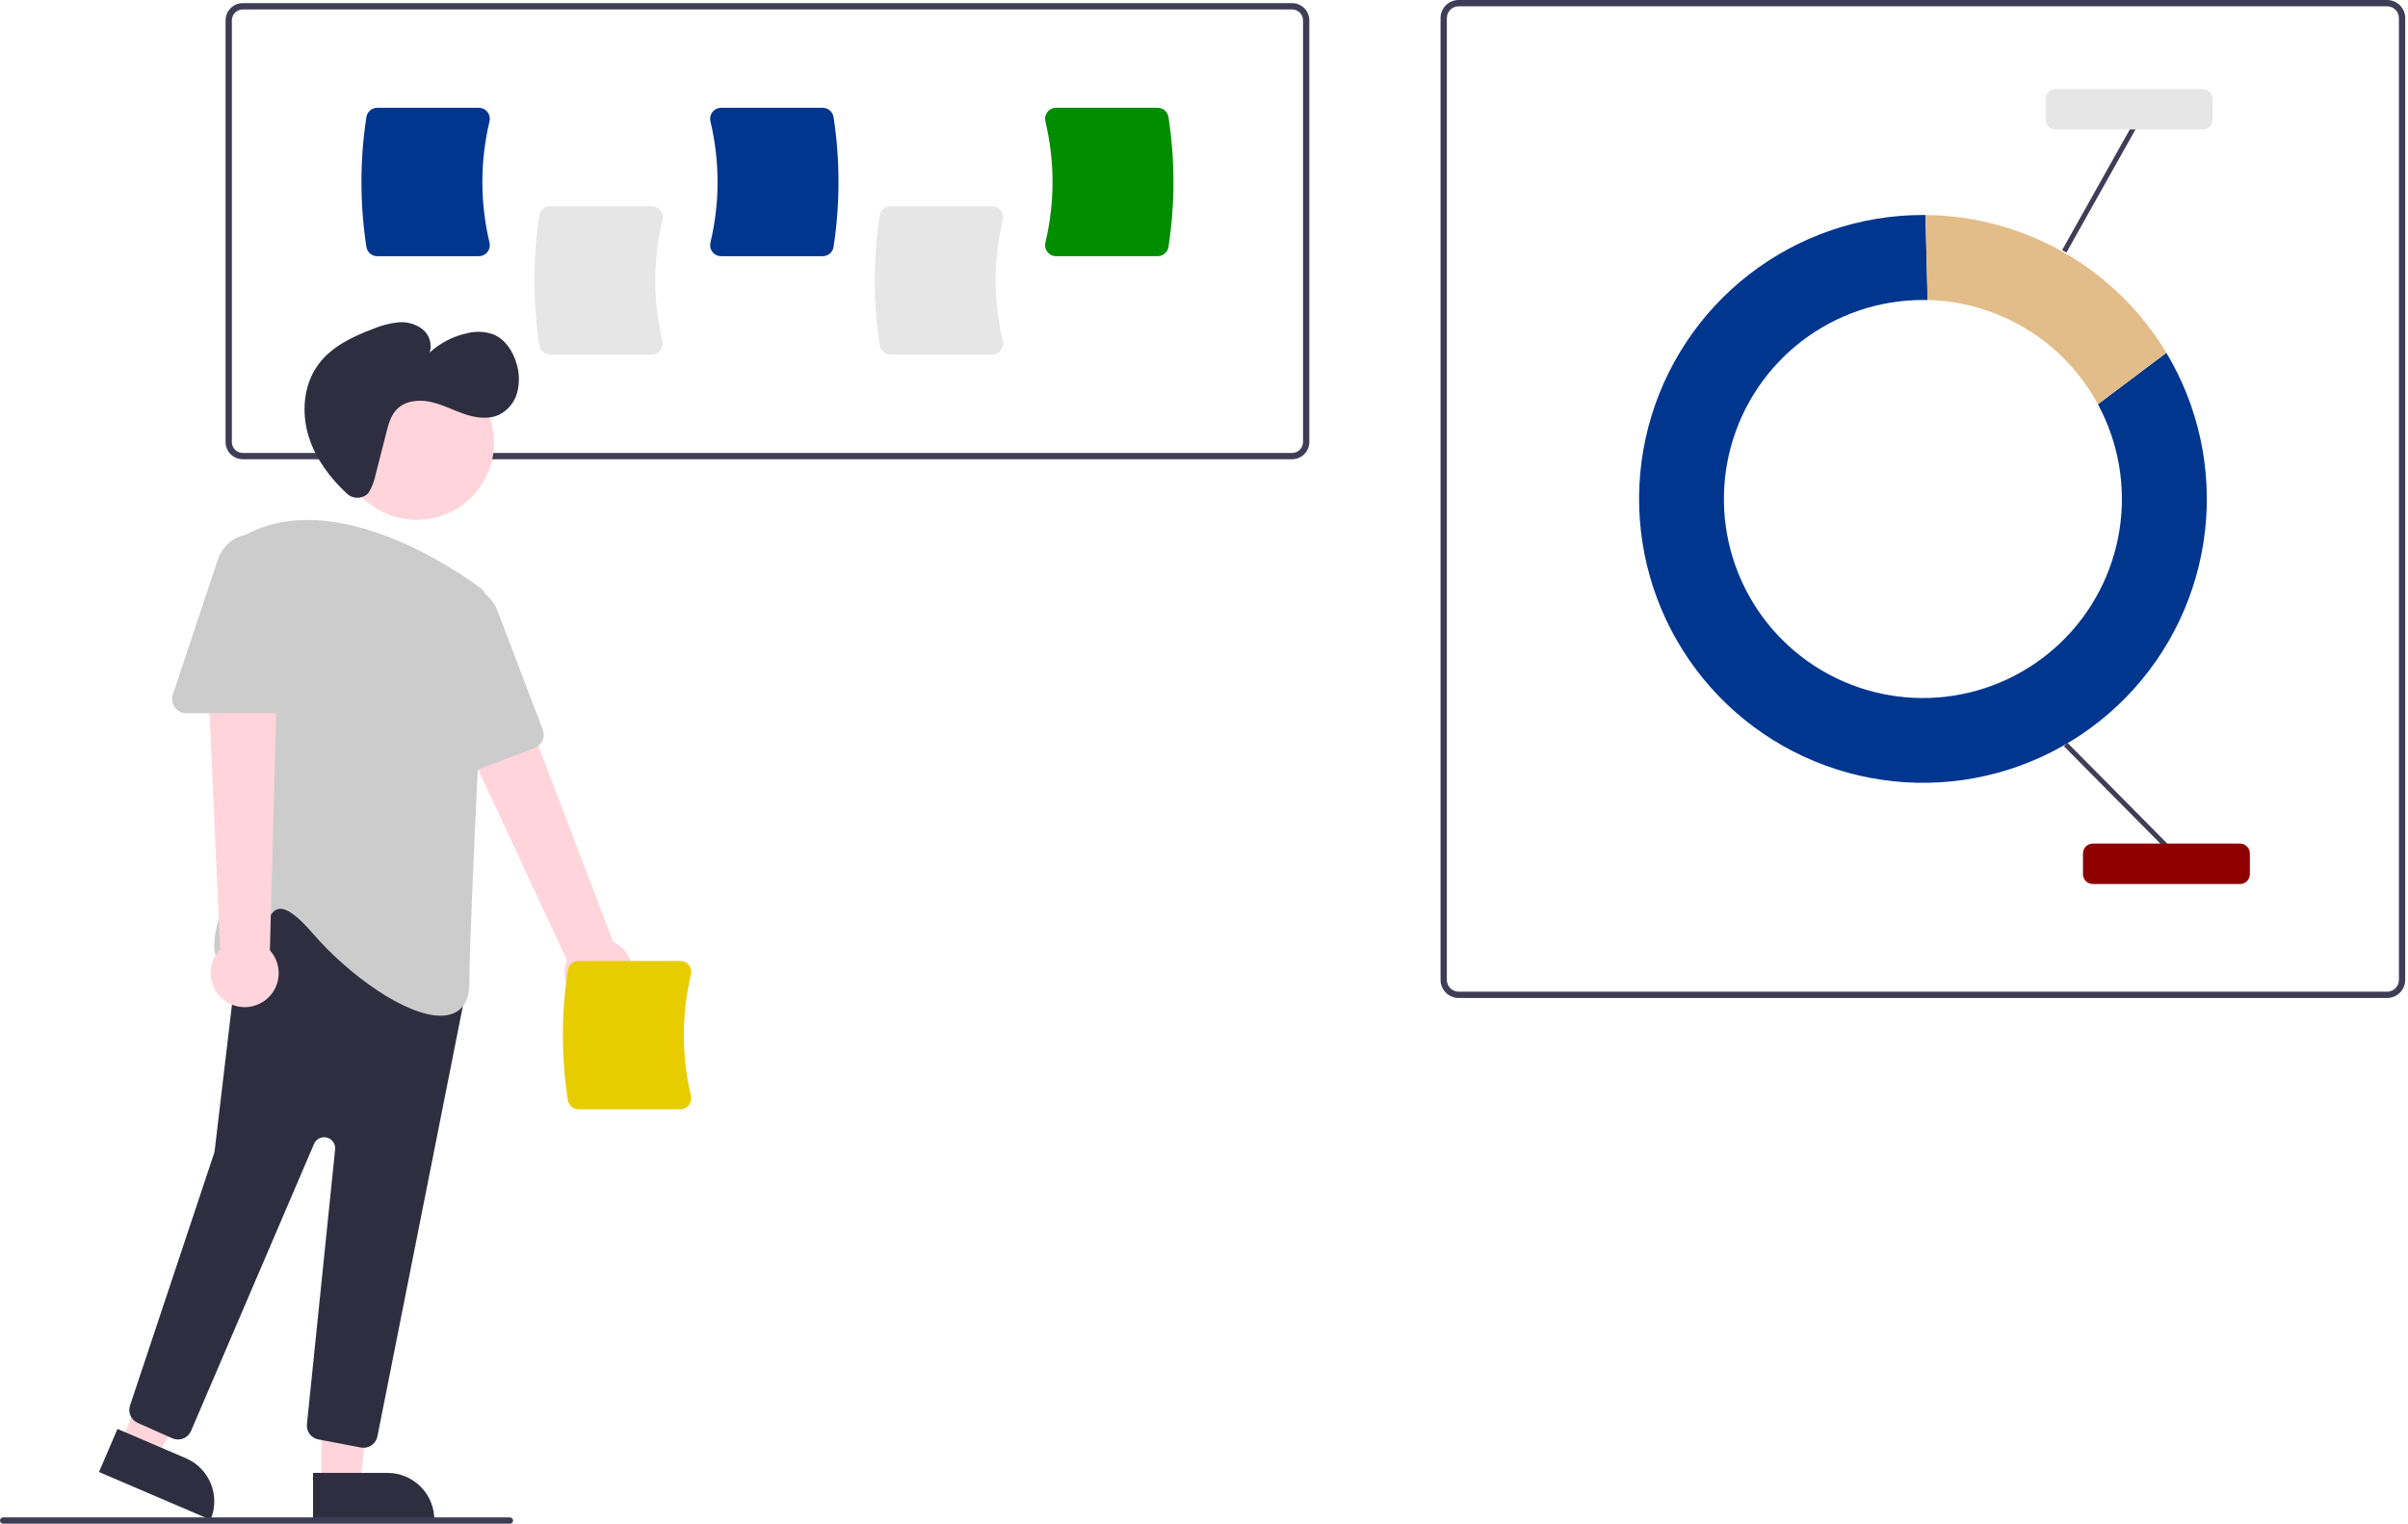 <svg width="765" height="484" viewBox="0 0 765 484" fill="none" xmlns="http://www.w3.org/2000/svg">
<g clip-path="url(#clip0_1992_4729)">
<path d="M758.378 317H463.386C461.865 316.998 460.407 316.393 459.331 315.318C458.256 314.243 457.651 312.785 457.649 311.264V5.736C457.651 4.215 458.256 2.757 459.331 1.682C460.407 0.607 461.865 0.002 463.386 0H758.378C759.898 0.002 761.357 0.607 762.432 1.682C763.507 2.757 764.112 4.215 764.114 5.736V311.264C764.112 312.785 763.507 314.243 762.432 315.318C761.357 316.393 759.898 316.998 758.378 317ZM463.386 2C462.395 2.001 461.445 2.395 460.745 3.096C460.045 3.796 459.651 4.746 459.649 5.736V311.264C459.651 312.254 460.045 313.204 460.745 313.904C461.445 314.605 462.395 314.999 463.386 315H758.378C759.368 314.999 760.318 314.605 761.018 313.904C761.719 313.204 762.113 312.254 762.114 311.264V5.736C762.113 4.746 761.719 3.796 761.018 3.096C760.318 2.395 759.368 2.001 758.378 2H463.386Z" fill="#3F3D56"/>
<path d="M666.485 128.406C673.076 140.579 675.489 154.579 673.355 168.256C671.22 181.933 664.656 194.532 654.669 204.118C644.683 213.703 631.826 219.747 618.073 221.319C604.32 222.892 590.431 219.907 578.538 212.824C566.645 205.74 557.406 194.948 552.239 182.106C547.072 169.264 546.262 155.081 549.935 141.734C553.608 128.388 561.56 116.615 572.57 108.225C583.579 99.834 597.039 95.289 610.882 95.287C611.383 95.287 611.883 95.294 612.382 95.306L611.713 68.301C611.436 68.298 611.16 68.29 610.882 68.29C590.965 68.296 571.61 74.895 555.838 87.057C540.065 99.219 528.763 116.26 523.694 135.521C518.625 154.782 520.075 175.18 527.817 193.53C535.559 211.881 549.158 227.152 566.492 236.961C583.826 246.771 603.919 250.566 623.637 247.754C643.354 244.943 661.587 235.684 675.489 221.421C689.39 207.159 698.18 188.695 700.485 168.912C702.791 149.129 698.482 129.139 688.232 112.062L666.485 128.406Z" fill="#00368E"/>
<path d="M666.485 128.406L688.232 112.063C680.29 98.828 669.084 87.855 655.686 80.192C642.288 72.53 627.147 68.435 611.713 68.301L612.382 95.306C623.517 95.567 634.385 98.766 643.886 104.578C653.387 110.391 661.183 118.611 666.485 128.406Z" fill="#E2BD89"/>
<path d="M656.802 235.933L655.686 237.039L687.364 269.016L688.48 267.911L656.802 235.933Z" fill="#3F3D56"/>
<path d="M677.139 40.19L655.12 79.448L656.491 80.217L678.51 40.958L677.139 40.19Z" fill="#3F3D56"/>
<path d="M711.626 280.815H664.876C664.046 280.815 663.249 280.484 662.661 279.897C662.074 279.309 661.743 278.513 661.742 277.682V271.098C661.743 270.267 662.074 269.47 662.661 268.883C663.249 268.295 664.046 267.965 664.876 267.964H711.626C712.457 267.965 713.254 268.295 713.842 268.883C714.429 269.47 714.76 270.267 714.761 271.098V277.682C714.76 278.513 714.429 279.309 713.842 279.897C713.254 280.484 712.457 280.815 711.626 280.815Z" fill="#8E0000"/>
<path d="M699.775 41.135H653.024C652.193 41.134 651.397 40.804 650.809 40.216C650.222 39.629 649.891 38.832 649.89 38.002V31.417C649.891 30.586 650.222 29.79 650.809 29.202C651.397 28.615 652.193 28.284 653.024 28.283H699.775C700.606 28.284 701.402 28.615 701.99 29.202C702.577 29.79 702.908 30.586 702.909 31.417V38.002C702.908 38.832 702.577 39.629 701.99 40.216C701.402 40.804 700.606 41.134 699.775 41.135Z" fill="#E6E6E6"/>
<path d="M410.494 145.873H77.125C75.676 145.871 74.287 145.295 73.263 144.27C72.238 143.246 71.662 141.857 71.66 140.408V6.465C71.662 5.016 72.238 3.627 73.263 2.602C74.287 1.578 75.676 1.002 77.125 1H410.494C411.943 1.002 413.332 1.578 414.356 2.602C415.381 3.627 415.957 5.016 415.959 6.465V140.408C415.957 141.857 415.381 143.246 414.356 144.27C413.332 145.295 411.943 145.871 410.494 145.873ZM77.125 3C76.206 3.001 75.326 3.366 74.676 4.016C74.026 4.665 73.661 5.546 73.66 6.465V140.408C73.661 141.326 74.026 142.207 74.676 142.857C75.326 143.506 76.206 143.872 77.125 143.873H410.494C411.413 143.872 412.293 143.506 412.943 142.857C413.592 142.207 413.958 141.326 413.959 140.408V6.465C413.958 5.546 413.592 4.666 412.943 4.016C412.293 3.366 411.413 3.001 410.494 3H77.125Z" fill="#3F3D56"/>
<path d="M207.077 112.631H174.778C173.952 112.629 173.154 112.335 172.526 111.8C171.897 111.265 171.479 110.524 171.345 109.71C169.238 96.026 169.238 82.1 171.345 68.416C171.479 67.602 171.897 66.861 172.526 66.326C173.154 65.791 173.952 65.497 174.778 65.495H207.077C207.601 65.493 208.117 65.611 208.588 65.84C209.059 66.068 209.472 66.4 209.795 66.812C210.125 67.23 210.356 67.717 210.469 68.237C210.583 68.757 210.576 69.296 210.45 69.814C207.428 82.469 207.428 95.657 210.449 108.312C210.576 108.83 210.583 109.369 210.469 109.889C210.356 110.409 210.125 110.896 209.795 111.314C209.472 111.726 209.059 112.058 208.588 112.287C208.118 112.515 207.601 112.633 207.077 112.631Z" fill="#E6E6E6"/>
<path d="M315.222 112.631H282.922C282.097 112.629 281.299 112.335 280.67 111.8C280.042 111.265 279.624 110.524 279.49 109.71C277.383 96.026 277.383 82.1 279.49 68.416C279.624 67.602 280.042 66.861 280.67 66.326C281.299 65.791 282.097 65.497 282.922 65.495H315.222C315.745 65.493 316.262 65.611 316.733 65.84C317.204 66.068 317.617 66.401 317.94 66.812C318.27 67.23 318.501 67.717 318.614 68.237C318.727 68.757 318.72 69.296 318.594 69.814C315.573 82.469 315.573 95.657 318.594 108.313C318.72 108.83 318.727 109.369 318.614 109.889C318.501 110.409 318.27 110.896 317.94 111.314C317.617 111.725 317.204 112.058 316.733 112.286C316.262 112.515 315.745 112.633 315.222 112.631Z" fill="#E6E6E6"/>
<path d="M152.138 81.377H119.838C119.013 81.375 118.215 81.081 117.586 80.546C116.958 80.011 116.539 79.27 116.406 78.456C114.299 64.772 114.299 50.846 116.406 37.162C116.539 36.348 116.958 35.607 117.586 35.072C118.215 34.537 119.013 34.243 119.838 34.241H152.138C152.661 34.24 153.178 34.357 153.649 34.586C154.12 34.814 154.533 35.146 154.856 35.558C155.186 35.976 155.416 36.463 155.53 36.983C155.643 37.503 155.636 38.042 155.51 38.56C152.488 51.215 152.488 64.403 155.51 77.059C155.636 77.576 155.643 78.115 155.53 78.635C155.416 79.155 155.186 79.642 154.856 80.06C154.533 80.472 154.12 80.805 153.649 81.033C153.178 81.261 152.661 81.379 152.138 81.377Z" fill="#00368E"/>
<path d="M261.371 81.377H229.071C228.547 81.379 228.03 81.261 227.559 81.033C227.088 80.804 226.676 80.472 226.353 80.06C226.023 79.642 225.792 79.155 225.679 78.635C225.566 78.115 225.572 77.576 225.699 77.059C228.72 64.403 228.72 51.215 225.699 38.56C225.572 38.043 225.566 37.504 225.679 36.983C225.792 36.464 226.023 35.976 226.353 35.559C226.676 35.147 227.088 34.814 227.559 34.586C228.03 34.357 228.547 34.24 229.071 34.241H261.371C262.196 34.243 262.994 34.537 263.622 35.072C264.251 35.607 264.669 36.348 264.803 37.162C266.91 50.846 266.91 64.772 264.803 78.456C264.669 79.27 264.251 80.011 263.622 80.546C262.994 81.081 262.196 81.375 261.371 81.377Z" fill="#00368E"/>
<path d="M367.781 81.377H335.481C334.958 81.379 334.441 81.261 333.97 81.033C333.499 80.804 333.086 80.472 332.763 80.06C332.433 79.642 332.202 79.155 332.089 78.635C331.976 78.115 331.983 77.576 332.109 77.059C335.13 64.403 335.13 51.215 332.109 38.56C331.983 38.043 331.976 37.504 332.089 36.983C332.202 36.464 332.433 35.976 332.763 35.559C333.086 35.147 333.499 34.814 333.97 34.586C334.441 34.357 334.958 34.24 335.481 34.241H367.781C368.606 34.243 369.404 34.537 370.033 35.072C370.661 35.607 371.08 36.348 371.213 37.162C373.32 50.846 373.32 64.772 371.213 78.456C371.08 79.27 370.661 80.011 370.033 80.546C369.404 81.081 368.606 81.375 367.781 81.377Z" fill="#008E00"/>
<path d="M187.937 319.466C186.398 319.153 184.947 318.506 183.685 317.571C182.423 316.635 181.382 315.435 180.634 314.054C179.886 312.673 179.451 311.145 179.357 309.577C179.264 308.009 179.516 306.44 180.095 304.98L135.76 209.789L158.251 203.468L194.798 299.142C197.186 300.277 199.075 302.248 200.106 304.683C201.138 307.118 201.241 309.846 200.395 312.351C199.549 314.856 197.814 316.965 195.518 318.276C193.222 319.587 190.524 320.011 187.937 319.466Z" fill="#FFD5DB"/>
<path d="M102.079 471.364H114.339L120.171 424.076H102.077L102.079 471.364Z" fill="#FFD5DB"/>
<path d="M137.983 482.747L99.452 482.749L99.451 467.862L123.095 467.861C127.044 467.861 130.83 469.429 133.622 472.221C136.414 475.012 137.983 478.799 137.983 482.747Z" fill="#2F2E41"/>
<path d="M38.354 458.148L49.623 462.975L73.605 421.804L56.972 414.68L38.354 458.148Z" fill="#FFD5DB"/>
<path d="M66.876 482.748L31.457 467.578L37.318 453.893L59.052 463.202C62.682 464.757 65.545 467.689 67.012 471.355C68.479 475.02 68.43 479.119 66.876 482.748Z" fill="#2F2E41"/>
<path d="M132.391 165.131C145.955 165.131 156.952 154.134 156.952 140.57C156.952 127.005 145.955 116.009 132.391 116.009C118.826 116.009 107.83 127.005 107.83 140.57C107.83 154.134 118.826 165.131 132.391 165.131Z" fill="#FFD5DB"/>
<path d="M114.647 459.803L101.15 457.231C100.041 457.026 99.05 456.41 98.376 455.505C97.702 454.6 97.395 453.474 97.516 452.353L106.465 365.094C106.551 364.261 106.335 363.426 105.857 362.739C105.38 362.051 104.671 361.558 103.861 361.348C103.051 361.138 102.193 361.226 101.441 361.595C100.69 361.963 100.096 362.589 99.766 363.358L60.695 454.525C60.46 455.073 60.119 455.569 59.691 455.984C59.263 456.398 58.757 456.724 58.202 456.941C57.647 457.159 57.055 457.264 56.459 457.251C55.863 457.238 55.276 457.106 54.731 456.864L43.754 451.985C42.73 451.534 41.911 450.716 41.459 449.692C41.007 448.668 40.955 447.511 41.313 446.45L68.035 366.283C68.11 366.058 68.162 365.825 68.19 365.589L76.864 292.342C76.959 291.542 77.266 290.783 77.754 290.142C78.242 289.502 78.893 289.004 79.639 288.701L107.028 277.575C107.838 277.246 108.727 277.16 109.585 277.328C110.443 277.495 111.234 277.91 111.861 278.52L146.431 312.181C146.97 312.703 147.369 313.352 147.592 314.068C147.814 314.785 147.854 315.546 147.706 316.281L119.902 456.259C119.696 457.279 119.144 458.197 118.339 458.857C117.535 459.518 116.526 459.879 115.485 459.882C115.204 459.882 114.923 459.855 114.647 459.803Z" fill="#2F2E41"/>
<path d="M99.26 296.381C94.475 290.841 90.983 288.326 88.595 288.723C86.226 289.105 84.859 292.416 83.411 295.921C81.436 300.705 79.196 306.128 73.677 306.552C72.817 306.699 71.934 306.602 71.127 306.272C70.32 305.941 69.623 305.39 69.115 304.682C64.773 298.225 75.186 276.857 76.138 274.937L75.65 173.877C75.643 173.061 75.858 172.26 76.273 171.558C76.688 170.855 77.285 170.279 78.003 169.891C106.619 154.46 145.26 181.298 152.715 186.836C153.311 187.278 153.789 187.86 154.105 188.532C154.421 189.204 154.565 189.943 154.525 190.684C153.626 207.61 149.138 293.005 149.138 312.054C149.138 317.327 147.319 320.678 143.732 322.012C142.521 322.441 141.243 322.651 139.958 322.631C129.012 322.631 111.085 310.072 99.26 296.381Z" fill="#CCCCCC"/>
<path d="M139.196 247.309C138.598 246.92 138.102 246.393 137.75 245.773C137.398 245.152 137.2 244.456 137.173 243.743L135.235 198.477C135.115 195.69 135.992 192.952 137.707 190.752C139.422 188.552 141.863 187.034 144.595 186.469C147.327 185.905 150.17 186.331 152.617 187.672C155.063 189.012 156.952 191.179 157.947 193.785L172.454 231.802C172.878 232.917 172.843 234.155 172.355 235.244C171.868 236.333 170.968 237.184 169.854 237.611L143.273 247.754C142.608 248.012 141.89 248.106 141.18 248.029C140.471 247.951 139.79 247.704 139.196 247.309Z" fill="#CCCCCC"/>
<path d="M71.649 318.036C70.346 317.16 69.251 316.008 68.441 314.663C67.631 313.317 67.126 311.81 66.961 310.248C66.797 308.687 66.977 307.108 67.488 305.623C68 304.138 68.831 302.783 69.923 301.654L65.232 196.75L88.434 199.482L85.741 301.863C87.516 303.823 88.51 306.366 88.536 309.01C88.561 311.654 87.616 314.215 85.879 316.209C84.141 318.203 81.734 319.49 79.111 319.827C76.488 320.163 73.833 319.526 71.649 318.036Z" fill="#FFD5DB"/>
<path d="M55.538 224.684C55.117 224.108 54.841 223.438 54.734 222.733C54.626 222.027 54.69 221.306 54.919 220.631L69.246 177.648C70.129 175.002 71.923 172.756 74.31 171.312C76.697 169.868 79.519 169.32 82.273 169.767C85.026 170.214 87.531 171.626 89.338 173.75C91.146 175.875 92.138 178.574 92.138 181.363V222.054C92.137 223.247 91.662 224.39 90.819 225.234C89.975 226.078 88.831 226.552 87.638 226.554H59.188C58.474 226.557 57.77 226.39 57.135 226.064C56.499 225.739 55.952 225.266 55.538 224.684Z" fill="#CCCCCC"/>
<path d="M116.529 157.089C115.61 157.809 114.461 158.174 113.295 158.116C112.128 158.058 111.022 157.581 110.178 156.772C104.914 151.852 100.472 145.968 98.224 139.154C95.647 131.346 96.305 122.202 101.239 115.624C105.41 110.064 112.011 106.923 118.513 104.467C121.052 103.394 123.733 102.698 126.473 102.4C129.241 102.113 132.014 102.892 134.228 104.578C135.306 105.439 136.101 106.606 136.507 107.925C136.912 109.245 136.911 110.656 136.503 111.975C139.838 108.946 143.906 106.841 148.304 105.87C151.089 105.132 154.031 105.253 156.745 106.219C160.516 107.77 162.965 111.558 164.094 115.476C165.027 118.465 165.103 121.655 164.312 124.685C163.906 126.191 163.188 127.595 162.205 128.807C161.223 130.018 159.996 131.01 158.606 131.717C155.156 133.343 151.062 132.729 147.455 131.492C143.847 130.254 140.427 128.429 136.696 127.639C132.965 126.85 128.657 127.31 126.017 130.063C124.158 132.001 123.425 134.727 122.76 137.329L119.302 150.863C118.92 152.834 118.19 154.722 117.145 156.437C116.97 156.681 116.763 156.9 116.529 157.089Z" fill="#2F2E41"/>
<path d="M216.138 352.378H183.838C183.013 352.376 182.215 352.082 181.586 351.547C180.958 351.012 180.539 350.271 180.406 349.457C178.299 335.773 178.299 321.847 180.406 308.163C180.539 307.349 180.958 306.608 181.586 306.073C182.215 305.538 183.013 305.244 183.838 305.242H216.138C216.661 305.241 217.178 305.358 217.649 305.587C218.12 305.815 218.533 306.148 218.856 306.56C219.186 306.977 219.417 307.464 219.53 307.985C219.643 308.505 219.636 309.044 219.51 309.561C216.489 322.216 216.489 335.404 219.51 348.06C219.636 348.577 219.643 349.116 219.53 349.636C219.417 350.156 219.186 350.643 218.856 351.061C218.533 351.472 218.12 351.805 217.649 352.034C217.178 352.262 216.661 352.38 216.138 352.378Z" fill="#E7CC00"/>
<path d="M162 484H1C0.735 484 0.48 483.895 0.293 483.707C0.105 483.52 0 483.265 0 483C0 482.735 0.105 482.48 0.293 482.293C0.48 482.105 0.735 482 1 482H162C162.265 482 162.52 482.105 162.707 482.293C162.895 482.48 163 482.735 163 483C163 483.265 162.895 483.52 162.707 483.707C162.52 483.895 162.265 484 162 484Z" fill="#3F3D56"/>
</g>
<defs>
<clipPath id="clip0_1992_4729">
<rect width="764.114" height="484" fill="white"/>
</clipPath>
</defs>
</svg>
